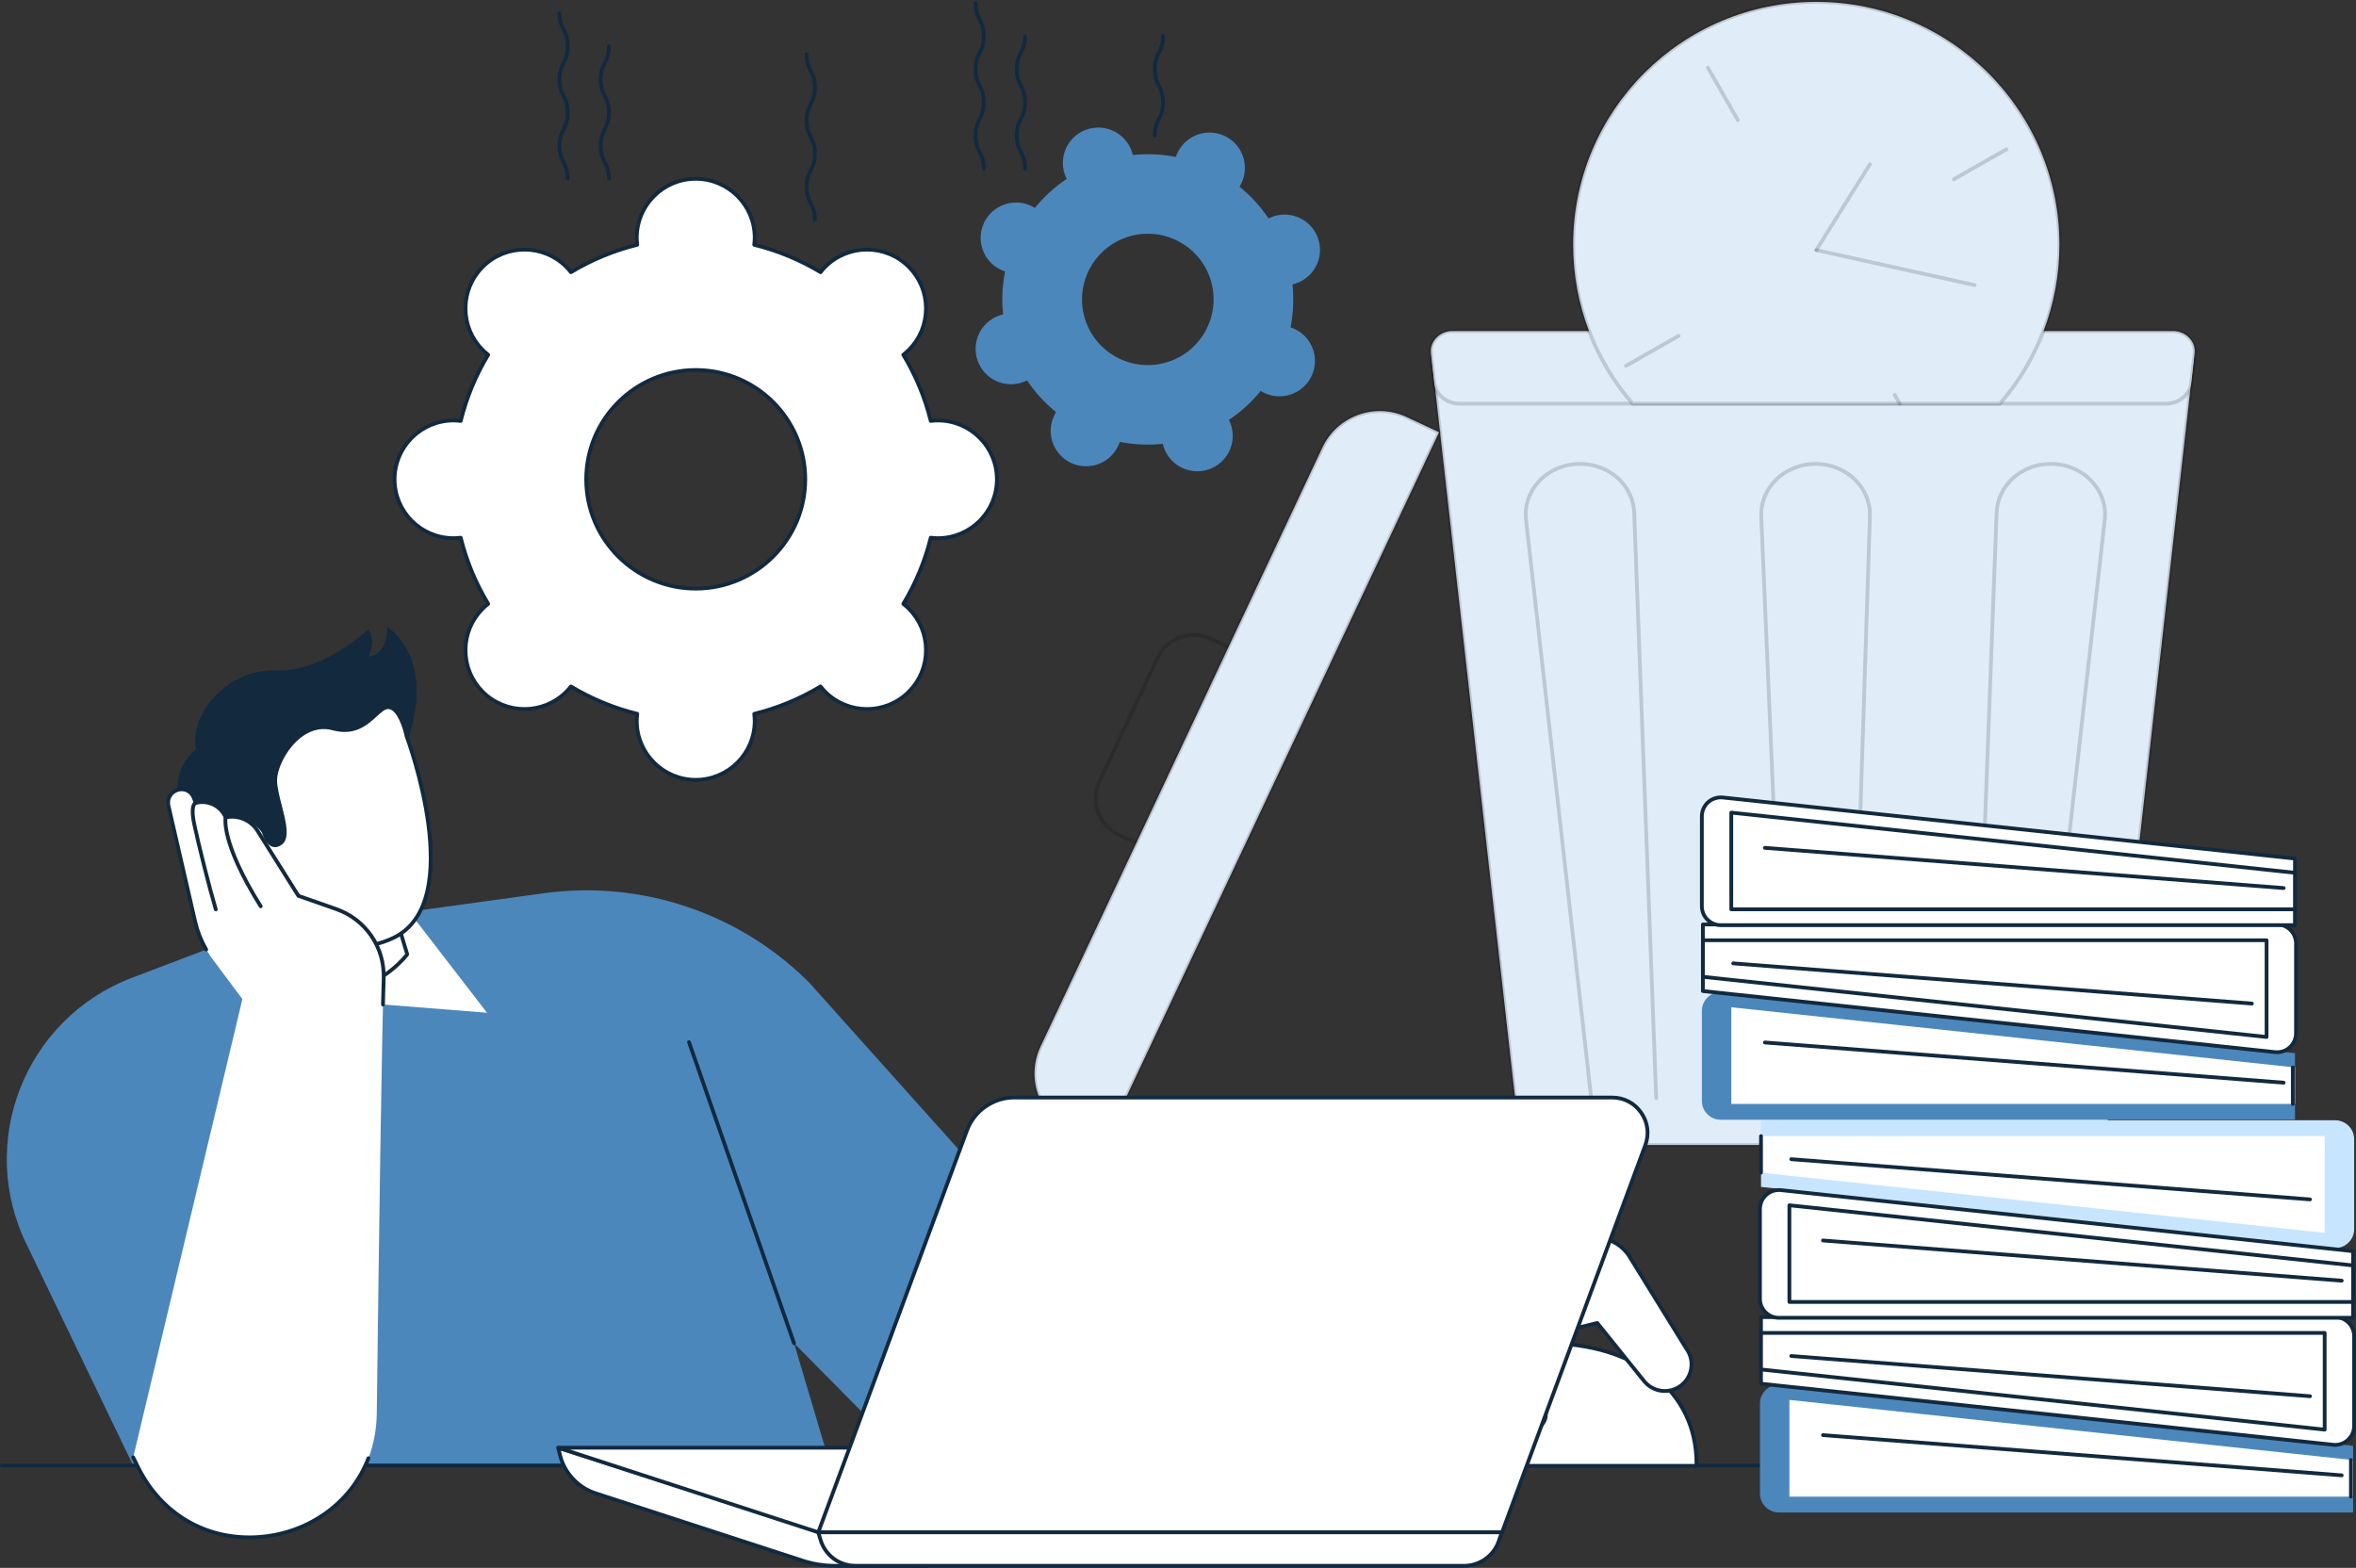 <svg width="299" height="199" viewBox="0 0 299 199" fill="none" xmlns="http://www.w3.org/2000/svg">
<rect x="0" y="0" width="299" height="199" fill="#333333" stroke="none"/>
<g clip-path="url(#clip0_10414_10277)">
<path d="M267.17 145.327H192.955L181.711 45.553H278.414L267.17 145.327Z" fill="#E0EDF9"/>
<path d="M267.167 145.566H192.952C192.83 145.566 192.728 145.475 192.713 145.354L181.47 45.579C181.463 45.511 181.484 45.444 181.53 45.393C181.576 45.342 181.64 45.313 181.709 45.313H278.412C278.48 45.313 278.544 45.343 278.59 45.393C278.636 45.444 278.658 45.511 278.65 45.579L267.407 145.354C267.393 145.475 267.29 145.566 267.168 145.566H267.167ZM193.165 145.088H266.953L278.143 45.792H181.976L193.165 145.088Z" fill="black" fill-opacity="0.16"/>
<path d="M201.941 139.624C201.82 139.624 201.717 139.534 201.704 139.412L193.431 65.995C193.227 64.185 193.802 62.42 195.05 61.025C196.409 59.508 198.401 58.638 200.515 58.638C204.371 58.638 207.499 61.461 207.634 65.063L210.426 139.376C210.431 139.508 210.328 139.619 210.195 139.624C210.069 139.629 209.952 139.526 209.947 139.394L207.155 65.081C207.03 61.736 204.112 59.115 200.515 59.115C198.536 59.115 196.674 59.927 195.407 61.342C194.25 62.634 193.717 64.267 193.906 65.941L202.179 139.358C202.194 139.489 202.099 139.608 201.968 139.622C201.959 139.622 201.949 139.623 201.94 139.623L201.941 139.624Z" fill="black" fill-opacity="0.16"/>
<path d="M234.928 139.624C234.928 139.624 234.922 139.624 234.92 139.624C234.788 139.62 234.684 139.51 234.688 139.377L237.072 65.498C237.123 63.893 236.517 62.353 235.361 61.163C234.1 59.862 232.296 59.116 230.414 59.116C228.532 59.116 226.707 59.871 225.443 61.188C224.288 62.392 223.689 63.945 223.757 65.56L226.921 139.376C226.927 139.508 226.824 139.62 226.693 139.625C226.56 139.631 226.449 139.528 226.443 139.397L223.279 65.581C223.204 63.834 223.85 62.158 225.098 60.857C226.451 59.447 228.388 58.639 230.414 58.639C232.44 58.639 234.354 59.438 235.705 60.831C236.951 62.116 237.607 63.779 237.551 65.514L235.167 139.394C235.163 139.523 235.057 139.625 234.929 139.625L234.928 139.624Z" fill="black" fill-opacity="0.16"/>
<path d="M258.844 139.624C258.835 139.624 258.825 139.624 258.817 139.623C258.685 139.608 258.591 139.49 258.605 139.359L266.879 65.942C267.067 64.268 266.534 62.635 265.378 61.343C264.111 59.927 262.249 59.116 260.271 59.116C256.672 59.116 253.755 61.737 253.63 65.082L250.839 139.395C250.834 139.526 250.725 139.627 250.59 139.625C250.458 139.62 250.355 139.509 250.36 139.377L253.151 65.064C253.286 61.461 256.413 58.639 260.271 58.639C262.386 58.639 264.377 59.509 265.735 61.026C266.984 62.421 267.559 64.186 267.356 65.996L259.082 139.413C259.068 139.535 258.965 139.625 258.845 139.625L258.844 139.624Z" fill="black" fill-opacity="0.16"/>
<path d="M278.104 48.538L278.519 44.854C278.69 43.337 277.414 42.016 275.778 42.016H184.342C182.706 42.016 181.43 43.337 181.601 44.854L182.016 48.538C182.189 50.073 183.577 51.238 185.233 51.238H274.889C276.544 51.238 277.932 50.072 278.105 48.538H278.104Z" fill="#E0EDF9"/>
<path d="M274.885 51.477H185.229C183.448 51.477 181.963 50.224 181.776 48.564L181.361 44.88C181.275 44.115 181.518 43.369 182.045 42.78C182.615 42.142 183.452 41.777 184.338 41.777H275.775C276.663 41.777 277.498 42.142 278.069 42.78C278.596 43.369 278.839 44.115 278.753 44.88L278.338 48.564C278.151 50.224 276.666 51.477 274.884 51.477H274.885ZM184.34 42.255C183.588 42.255 182.882 42.563 182.403 43.099C181.967 43.585 181.767 44.2 181.838 44.828L182.253 48.511C182.413 49.929 183.693 50.999 185.23 50.999H274.886C276.424 50.999 277.704 49.929 277.864 48.511L278.279 44.828C278.35 44.2 278.15 43.585 277.714 43.099C277.234 42.563 276.528 42.255 275.776 42.255H184.34Z" fill="black" fill-opacity="0.16"/>
<path d="M145.469 107.825C145.435 107.825 145.4 107.818 145.368 107.802L141.88 106.167C140.589 105.561 139.61 104.489 139.125 103.148C138.64 101.807 138.708 100.359 139.314 99.069L146.677 83.42C147.929 80.758 151.12 79.609 153.785 80.859L157.273 82.495C157.331 82.522 157.376 82.571 157.396 82.629C157.417 82.688 157.415 82.755 157.388 82.812L145.685 107.687C145.643 107.774 145.557 107.824 145.468 107.824L145.469 107.825ZM151.521 80.832C149.693 80.832 147.938 81.865 147.11 83.623L139.748 99.273C139.196 100.447 139.134 101.766 139.575 102.986C140.016 104.206 140.907 105.183 142.083 105.734L145.354 107.267L156.853 82.825L153.581 81.291C152.914 80.979 152.213 80.831 151.52 80.831L151.521 80.832Z" fill="black" fill-opacity="0.16"/>
<path d="M182.631 54.862L140.015 145.441L135.917 143.519C131.894 141.634 130.165 136.849 132.055 132.833L167.83 56.795C169.718 52.781 174.509 51.055 178.531 52.939L182.632 54.862H182.631Z" fill="#E0EDF9"/>
<path d="M140.015 145.68C139.981 145.68 139.946 145.672 139.913 145.657L135.815 143.736C133.812 142.796 132.295 141.134 131.543 139.056C130.792 136.978 130.896 134.732 131.837 132.732L167.611 56.694C169.553 52.566 174.497 50.785 178.631 52.724L182.732 54.647C182.79 54.674 182.834 54.723 182.855 54.782C182.877 54.841 182.874 54.907 182.846 54.964L140.23 145.543C140.19 145.63 140.103 145.68 140.014 145.68H140.015ZM175.123 52.417C172.189 52.417 169.374 54.075 168.046 56.897L132.272 132.934C131.385 134.819 131.286 136.935 131.994 138.893C132.702 140.852 134.131 142.418 136.019 143.302L139.9 145.122L182.313 54.976L178.429 53.156C177.359 52.654 176.233 52.417 175.123 52.417Z" fill="black" fill-opacity="0.16"/>
<path d="M253.811 51.238C258.514 45.831 261.361 38.77 261.361 31.047C261.361 14.032 247.547 0.239 230.505 0.239C213.463 0.239 199.648 14.032 199.648 31.047C199.648 38.771 202.495 45.831 207.199 51.238H253.811Z" fill="#E0EDF9"/>
<path d="M253.808 51.477H207.196C207.126 51.477 207.061 51.446 207.015 51.394C202.108 45.753 199.406 38.527 199.406 31.046C199.406 13.928 213.356 0 230.502 0C247.649 0 261.598 13.928 261.598 31.047C261.598 38.528 258.896 45.754 253.99 51.395C253.944 51.447 253.879 51.478 253.809 51.478L253.808 51.477ZM207.306 50.999H253.699C258.485 45.457 261.119 38.377 261.119 31.047C261.119 14.191 247.384 0.478 230.502 0.478C213.621 0.478 199.885 14.192 199.885 31.047C199.885 38.376 202.52 45.457 207.306 50.999Z" fill="black" fill-opacity="0.16"/>
<path d="M220.55 15.489C220.467 15.489 220.386 15.446 220.342 15.369L216.531 8.694C216.466 8.58 216.506 8.433 216.621 8.368C216.735 8.303 216.882 8.342 216.947 8.457L220.758 15.132C220.824 15.246 220.783 15.393 220.669 15.458C220.632 15.48 220.591 15.489 220.55 15.489Z" fill="black" fill-opacity="0.16"/>
<path d="M241.094 51.477C241.011 51.477 240.93 51.433 240.886 51.356L240.25 50.242C240.185 50.127 240.225 49.98 240.339 49.915C240.454 49.85 240.601 49.889 240.666 50.005L241.302 51.119C241.368 51.233 241.327 51.38 241.213 51.445C241.176 51.467 241.134 51.477 241.094 51.477Z" fill="black" fill-opacity="0.16"/>
<path d="M206.357 46.67C206.274 46.67 206.192 46.627 206.149 46.55C206.083 46.436 206.123 46.289 206.238 46.224L212.923 42.419C213.037 42.353 213.184 42.392 213.25 42.508C213.315 42.622 213.275 42.769 213.16 42.834L206.475 46.639C206.438 46.661 206.397 46.67 206.357 46.67Z" fill="black" fill-opacity="0.16"/>
<path d="M247.966 22.986C247.883 22.986 247.801 22.943 247.758 22.865C247.693 22.751 247.733 22.604 247.847 22.539L254.532 18.734C254.647 18.669 254.794 18.709 254.859 18.823C254.924 18.938 254.884 19.084 254.77 19.15L248.085 22.955C248.048 22.976 248.006 22.986 247.966 22.986Z" fill="black" fill-opacity="0.16"/>
<path d="M230.505 31.983C230.462 31.983 230.418 31.971 230.379 31.947C230.306 31.901 230.266 31.824 230.266 31.743C230.266 31.7 230.278 31.656 230.302 31.617L237.11 20.718C237.18 20.606 237.328 20.572 237.44 20.642C237.513 20.687 237.553 20.765 237.553 20.845C237.553 20.889 237.541 20.932 237.517 20.971L230.709 31.87C230.663 31.943 230.586 31.984 230.505 31.984V31.983Z" fill="black" fill-opacity="0.16"/>
<path d="M250.601 36.423C250.584 36.423 250.566 36.421 250.549 36.418L230.453 31.977C230.324 31.949 230.243 31.82 230.271 31.692C230.3 31.563 230.428 31.481 230.557 31.511L250.652 35.952C250.782 35.98 250.863 36.108 250.834 36.236C250.809 36.349 250.71 36.423 250.6 36.423H250.601Z" fill="black" fill-opacity="0.16"/>
<path d="M136.086 156.376L129.762 154.941L102.666 124.682C93.836 115.858 81.376 111.674 69 113.376L31.349 118.552L16.759 124.099C3.118 129.284 -3.055 145.096 3.472 158.131L16.909 186.024H105.385L100.772 170.478L110.772 180.597C115.655 185.539 121.27 186.595 129.762 185.865L136.578 185.773L136.086 156.375V156.376Z" fill="#4C87BC"/>
<path d="M262.395 186.244H0.24C0.107 186.244 0 186.138 0 186.005C0 185.873 0.107 185.766 0.24 185.766H262.395C262.527 185.766 262.635 185.873 262.635 186.005C262.635 186.138 262.527 186.244 262.395 186.244Z" fill="#12293E"/>
<path d="M51.688 115.42L61.806 128.539L44.359 127.157L51.688 115.42Z" fill="white"/>
<path d="M215.299 186.047C215.302 185.945 215.304 185.843 215.304 185.742C215.304 177.321 208.501 170.494 196.254 170.494C184.006 170.494 170.953 177.321 170.953 185.742C170.953 185.844 170.955 185.945 170.959 186.047H215.298H215.299Z" fill="white"/>
<path d="M215.295 186.286H170.956C170.826 186.286 170.721 186.184 170.716 186.054C170.713 185.951 170.711 185.846 170.711 185.742C170.711 181.69 173.615 177.789 178.888 174.754C183.855 171.895 190.184 170.256 196.25 170.256C207.789 170.256 215.54 176.479 215.54 185.743C215.54 185.848 215.537 185.951 215.535 186.055C215.53 186.185 215.425 186.287 215.295 186.287V186.286ZM171.19 185.807H215.061C215.061 185.786 215.061 185.764 215.061 185.742C215.061 176.765 207.501 170.733 196.25 170.733C190.264 170.733 184.022 172.349 179.127 175.167C174.008 178.113 171.189 181.869 171.189 185.741C171.189 185.763 171.189 185.785 171.189 185.806L171.19 185.807Z" fill="#12293E"/>
<path d="M136.597 185.979L170.953 176.676C170.953 176.676 191.207 182.231 193.128 181.997C195.633 181.692 197.007 179.882 195.633 178.271C194.258 176.661 185.935 172.03 185.935 172.03L202.704 167.916L208.651 175.29C209.694 176.584 211.526 176.928 212.971 176.101C214.72 175.098 215.208 172.799 214.016 171.175L206.644 159.247C205.842 158.155 204.664 157.399 203.336 157.125C197.594 155.936 147.614 154.129 129.762 154.943C125.996 164.813 136.599 185.98 136.599 185.98L136.597 185.979Z" fill="white"/>
<path d="M136.578 186.013C136.472 186.013 136.376 185.942 136.347 185.835C136.313 185.707 136.39 185.576 136.517 185.542L170.893 176.443C170.934 176.433 170.976 176.433 171.017 176.443C178.007 178.361 191.621 181.94 193.099 181.758C194.457 181.592 195.506 180.965 195.836 180.12C196.054 179.561 195.921 178.975 195.451 178.424C194.12 176.864 185.901 172.282 185.818 172.236C185.732 172.188 185.684 172.093 185.697 171.996C185.71 171.898 185.782 171.819 185.878 171.796L202.648 167.682C202.738 167.659 202.833 167.692 202.892 167.765L208.838 175.139C209.814 176.349 211.502 176.665 212.852 175.892C213.626 175.448 214.177 174.693 214.362 173.821C214.548 172.947 214.35 172.035 213.823 171.315L206.441 159.372C205.685 158.343 204.561 157.622 203.288 157.358C197.7 156.201 148.22 154.339 129.774 155.18C129.641 155.185 129.53 155.084 129.524 154.951C129.517 154.82 129.62 154.708 129.752 154.701C148.221 153.86 197.782 155.728 203.386 156.888C204.776 157.176 206.002 157.963 206.839 159.103L214.221 171.047C214.819 171.86 215.045 172.913 214.832 173.917C214.618 174.923 213.985 175.793 213.091 176.304C211.535 177.196 209.591 176.831 208.466 175.435L202.615 168.18L186.582 172.113C188.454 173.17 194.618 176.708 195.817 178.113C196.4 178.797 196.566 179.571 196.284 180.293C195.89 181.302 194.691 182.045 193.158 182.231C191.249 182.465 172.413 177.32 170.953 176.92L136.64 186.002C136.62 186.007 136.599 186.01 136.579 186.01L136.578 186.013Z" fill="#12293E"/>
<path d="M100.769 170.719C100.67 170.719 100.577 170.657 100.542 170.558L87.216 132.35C87.173 132.225 87.239 132.089 87.364 132.046C87.489 132.002 87.625 132.069 87.668 132.193L100.994 170.402C101.038 170.527 100.971 170.663 100.847 170.706C100.821 170.715 100.795 170.719 100.769 170.719Z" fill="#12293E"/>
<path d="M121.271 180.783C121.261 180.783 121.251 180.783 121.241 180.781C121.109 180.765 121.017 180.645 121.033 180.514C121.161 179.501 124.193 155.712 128.257 154.191C128.762 154.003 129.257 154.122 129.732 154.546C129.831 154.634 129.839 154.785 129.751 154.884C129.662 154.983 129.511 154.991 129.413 154.903C129.076 154.602 128.754 154.516 128.425 154.639C125.274 155.817 122.364 173.76 121.508 180.574C121.493 180.694 121.389 180.783 121.271 180.783Z" fill="#12293E"/>
<path d="M50.554 97.112C50.554 96.765 56.612 85.362 49.166 79.546C49.166 79.546 49.281 83.186 46.728 83.33C46.728 83.33 47.835 81.394 46.736 79.891C46.736 79.891 41.065 85.323 35.045 85.092C29.026 84.86 24.049 90.408 24.859 95.146C24.859 95.146 20.406 98.03 23.818 104.934C27.23 111.838 30.994 116.179 31.457 118.837C31.92 121.494 36.536 116.41 37.469 109.591C38.403 102.773 50.555 97.11 50.555 97.11L50.554 97.112Z" fill="#12293E"/>
<path d="M32.039 110.518L33.657 126.119C33.657 126.119 45.408 128.835 51.688 121.133L48.476 110.518H32.04H32.039Z" fill="white"/>
<path d="M38.411 126.807C35.641 126.807 33.648 126.364 33.6 126.352C33.501 126.329 33.427 126.245 33.416 126.143L31.798 110.542C31.791 110.474 31.813 110.407 31.859 110.357C31.905 110.307 31.969 110.278 32.036 110.278H48.473C48.578 110.278 48.672 110.346 48.702 110.447L51.913 121.063C51.936 121.139 51.92 121.222 51.87 121.282C48.134 125.864 42.447 126.804 38.411 126.804V126.807ZM33.875 125.92C35.314 126.205 45.692 127.967 51.419 121.08L48.295 110.757H32.302L33.875 125.92Z" fill="#12293E"/>
<path d="M51.593 93.414C51.593 93.414 59.579 114.562 49.857 119.07C40.134 123.577 33.649 112.136 33.649 112.136C33.649 112.136 33.012 113.225 31.163 113.35C27.748 113.581 25.873 106.137 29.468 104.382C32.072 103.11 33.477 105.607 33.477 105.607C33.477 105.607 34.152 108.092 35.618 107.013C37.084 105.934 35.001 101.621 34.923 99.154C34.846 96.689 38.01 91.295 42.254 92.451C46.499 93.607 47.81 89.601 49.353 89.754C50.897 89.909 51.592 93.414 51.592 93.414H51.593Z" fill="white"/>
<path d="M45.343 120.352C42.812 120.352 40.314 119.389 37.956 117.479C35.622 115.589 34.12 113.355 33.621 112.555C33.278 112.919 32.528 113.496 31.179 113.588C29.357 113.71 28.038 111.877 27.537 110.006C26.953 107.828 27.292 105.176 29.363 104.166C32.139 102.811 33.672 105.462 33.687 105.49C33.697 105.507 33.705 105.526 33.709 105.544C33.803 105.888 34.166 106.823 34.71 107.011C34.942 107.091 35.193 107.029 35.477 106.821C36.285 106.226 35.783 104.262 35.297 102.361C35.011 101.238 34.713 100.076 34.685 99.162C34.635 97.566 35.834 94.856 37.858 93.261C39.249 92.165 40.791 91.805 42.318 92.221C44.914 92.928 46.337 91.629 47.479 90.585C48.145 89.977 48.717 89.452 49.379 89.517C51.024 89.682 51.731 92.892 51.824 93.35C51.955 93.703 53.855 98.885 54.609 104.521C55.647 112.289 54.038 117.396 49.958 119.287C48.424 119.998 46.879 120.352 45.344 120.352H45.343ZM33.648 111.897H33.65C33.736 111.897 33.815 111.944 33.857 112.019C33.91 112.112 38.409 119.869 45.375 119.87C46.745 119.87 48.209 119.571 49.754 118.854C59.164 114.492 51.446 93.71 51.367 93.5C51.363 93.488 51.359 93.475 51.356 93.462C51.172 92.535 50.449 90.106 49.33 89.994C48.881 89.95 48.406 90.386 47.801 90.939C46.637 92.003 45.042 93.46 42.191 92.683C40.455 92.21 39.037 92.941 38.154 93.637C36.307 95.092 35.116 97.66 35.163 99.147C35.19 100.009 35.48 101.144 35.761 102.243C36.31 104.39 36.828 106.419 35.761 107.206C35.346 107.511 34.94 107.598 34.552 107.462C33.721 107.173 33.321 105.924 33.256 105.701C33.106 105.449 31.838 103.491 29.574 104.596C27.757 105.482 27.483 107.958 28 109.883C28.45 111.565 29.595 113.213 31.147 113.111C32.85 112.996 33.438 112.026 33.443 112.016C33.487 111.944 33.565 111.898 33.65 111.898L33.648 111.897Z" fill="#12293E"/>
<path d="M32.494 108.929C32.516 106.897 30.45 104.316 29.195 107.081L32.494 108.929Z" fill="white"/>
<path d="M32.491 109.168H32.489C32.357 109.167 32.251 109.059 32.252 108.927C32.265 107.718 31.471 106.307 30.678 106.132C30.087 106 29.661 106.628 29.411 107.178C29.357 107.298 29.215 107.352 29.094 107.298C28.973 107.244 28.92 107.102 28.974 106.982C29.59 105.625 30.372 105.575 30.781 105.665C31.897 105.912 32.745 107.623 32.731 108.931C32.73 109.063 32.623 109.168 32.491 109.168Z" fill="#12293E"/>
<path d="M17.522 186.21C24.951 201.247 47.609 196.117 47.817 179.351C48.12 154.942 48.455 131.484 48.695 124.18C48.825 120.243 46.378 116.677 42.654 115.377L37.877 113.707L32.678 105.442C31.824 104.084 30.208 103.406 28.639 103.749C28.041 102.37 26.568 101.585 25.088 101.858L24.834 101.904L24.578 101.232C24.27 100.422 23.38 99.995 22.553 100.258L22.515 100.27C21.672 100.539 21.181 101.4 21.378 102.253C22.119 105.46 23.851 112.985 24.77 116.983C25.164 118.699 25.912 120.314 26.967 121.725L30.763 126.808L16.906 184.965L17.522 186.21Z" fill="white"/>
<path d="M31.633 195.363C25.44 195.363 20.125 192.025 17.304 186.315L16.689 185.07C16.63 184.951 16.679 184.808 16.798 184.749C16.917 184.691 17.06 184.739 17.118 184.858L17.733 186.103C20.592 191.889 26.088 195.164 32.435 194.866C38.828 194.563 44.362 190.688 46.534 184.991C46.581 184.868 46.719 184.805 46.843 184.853C46.967 184.899 47.029 185.037 46.981 185.161C44.742 191.036 39.04 195.032 32.458 195.343C32.182 195.356 31.907 195.363 31.634 195.363H31.633Z" fill="#12293E"/>
<path d="M48.603 127.737C48.603 127.737 48.599 127.737 48.597 127.737C48.464 127.734 48.36 127.624 48.363 127.493C48.395 126.169 48.425 125.054 48.455 124.173C48.581 120.32 46.218 116.875 42.574 115.602L37.796 113.932C37.745 113.915 37.702 113.88 37.672 113.834L32.475 105.568C31.676 104.299 30.155 103.661 28.689 103.981C28.577 104.006 28.463 103.948 28.418 103.842C27.861 102.558 26.509 101.837 25.131 102.091L24.877 102.138C24.765 102.159 24.65 102.096 24.61 101.988L24.354 101.316C24.09 100.624 23.331 100.259 22.627 100.485L22.589 100.497C21.861 100.729 21.441 101.461 21.612 102.199C22.352 105.406 24.084 112.931 25.003 116.928C25.284 118.15 25.747 119.319 26.378 120.4C26.444 120.515 26.406 120.661 26.292 120.728C26.177 120.794 26.03 120.756 25.964 120.642C25.308 119.518 24.828 118.304 24.536 117.036C23.617 113.039 21.885 105.514 21.144 102.307C20.917 101.324 21.476 100.35 22.442 100.042L22.48 100.03C23.428 99.727 24.447 100.218 24.801 101.146L24.986 101.633L25.044 101.622C26.577 101.339 28.085 102.098 28.776 103.478C30.378 103.207 32.01 103.929 32.881 105.313L38.035 113.507L42.733 115.149C46.576 116.492 49.069 120.124 48.935 124.187C48.907 125.067 48.876 126.181 48.844 127.503C48.841 127.633 48.734 127.736 48.605 127.736L48.603 127.737Z" fill="#12293E"/>
<path d="M33.088 115.271C33.008 115.271 32.93 115.231 32.884 115.159C27.74 106.946 28.369 103.824 28.398 103.695C28.428 103.567 28.555 103.486 28.685 103.515C28.813 103.544 28.894 103.671 28.865 103.799C28.859 103.83 28.286 106.914 33.291 114.905C33.36 115.017 33.327 115.165 33.214 115.234C33.175 115.259 33.13 115.271 33.088 115.271Z" fill="#12293E"/>
<path d="M27.387 115.659C27.284 115.659 27.188 115.592 27.157 115.487C26.293 112.57 25.001 107.383 24.425 104.696C23.867 102.098 24.551 101.724 24.774 101.671C24.903 101.64 25.032 101.72 25.063 101.848C25.091 101.969 25.024 102.089 24.908 102.129C24.875 102.154 24.448 102.521 24.893 104.596C25.468 107.275 26.756 112.445 27.617 115.353C27.654 115.479 27.582 115.613 27.456 115.649C27.433 115.656 27.41 115.659 27.388 115.659H27.387Z" fill="#12293E"/>
<path d="M70.852 183.747L71.054 184.607C71.601 186.926 73.321 188.793 75.589 189.532L101.868 198.084C103.183 198.512 104.556 198.732 105.939 198.735L117.7 198.761L70.852 183.747Z" fill="white"/>
<path d="M117.697 199L105.937 198.974C104.526 198.971 103.132 198.748 101.791 198.312L75.512 189.759C73.18 189 71.38 187.046 70.818 184.661L70.616 183.801C70.596 183.717 70.623 183.629 70.686 183.57C70.75 183.512 70.839 183.492 70.922 183.518L117.77 198.532C117.882 198.568 117.952 198.681 117.933 198.798C117.915 198.914 117.815 199 117.697 199ZM71.179 184.103L71.284 184.552C71.808 186.776 73.486 188.597 75.66 189.306L101.939 197.858C103.232 198.279 104.577 198.493 105.937 198.497L116.156 198.519L71.178 184.104L71.179 184.103Z" fill="#12293E"/>
<path d="M116.822 183.747H70.852L103.853 194.486L123.191 194.53L116.822 183.747Z" fill="white"/>
<path d="M123.189 194.769L103.85 194.725C103.825 194.725 103.8 194.721 103.776 194.713L70.775 183.973C70.662 183.937 70.594 183.824 70.612 183.708C70.631 183.591 70.731 183.506 70.849 183.506H116.819C116.904 183.506 116.983 183.551 117.025 183.624L123.394 194.408C123.438 194.482 123.439 194.573 123.397 194.648C123.354 194.722 123.275 194.769 123.189 194.769ZM103.888 194.248L122.769 194.29L116.683 183.986H72.356L103.888 194.248Z" fill="#12293E"/>
<path d="M190.629 194.486H103.852L122.724 143.467C123.65 140.963 126.041 139.3 128.715 139.3H204.596C207.723 139.3 209.893 142.41 208.809 145.339L190.628 194.486H190.629Z" fill="white"/>
<path d="M190.626 194.725H103.849C103.77 194.725 103.697 194.687 103.652 194.623C103.608 194.559 103.597 194.477 103.624 194.403L122.497 143.384C123.454 140.799 125.952 139.061 128.713 139.061H204.594C206.164 139.061 207.578 139.798 208.476 141.084C209.373 142.37 209.576 143.951 209.032 145.421L190.851 194.569C190.817 194.662 190.727 194.725 190.627 194.725H190.626ZM104.193 194.247H190.459L208.583 145.255C209.072 143.934 208.89 142.513 208.083 141.357C207.277 140.202 206.005 139.539 204.594 139.539H128.713C126.151 139.539 123.834 141.151 122.947 143.55L104.193 194.247Z" fill="#12293E"/>
<path d="M103.852 194.486H190.601L190.2 195.632C189.55 197.49 187.794 198.734 185.824 198.734H108.578C106.531 198.734 104.725 197.392 104.137 195.433L103.853 194.486H103.852Z" fill="white"/>
<path d="M185.819 198.972H108.574C106.403 198.972 104.527 197.578 103.904 195.502L103.619 194.555C103.598 194.482 103.612 194.403 103.656 194.344C103.701 194.283 103.773 194.247 103.848 194.247H190.597C190.675 194.247 190.748 194.285 190.792 194.348C190.837 194.411 190.849 194.493 190.823 194.565L190.422 195.712C189.739 197.662 187.89 198.973 185.819 198.973V198.972ZM104.171 194.725L104.362 195.365C104.924 197.236 106.617 198.494 108.574 198.494H185.819C187.686 198.494 189.353 197.312 189.97 195.554L190.26 194.726H104.171V194.725Z" fill="#12293E"/>
<path d="M50.078 60.835C50.078 64.961 53.429 68.305 57.563 68.305C57.871 68.305 58.173 68.281 58.471 68.245C59.216 71.243 60.401 74.068 61.957 76.645C61.721 76.83 61.49 77.026 61.272 77.243C58.349 80.161 58.349 84.89 61.272 87.808C64.196 90.725 68.934 90.725 71.858 87.808C72.076 87.59 72.272 87.361 72.457 87.125C75.039 88.678 77.869 89.86 80.874 90.604C80.838 90.902 80.814 91.203 80.814 91.511C80.814 95.636 84.165 98.98 88.298 98.98C92.432 98.98 95.783 95.636 95.783 91.511C95.783 91.203 95.759 90.902 95.723 90.604C98.728 89.86 101.558 88.678 104.14 87.125C104.325 87.361 104.522 87.591 104.74 87.808C107.663 90.725 112.402 90.725 115.325 87.808C118.249 84.89 118.249 80.161 115.325 77.243C115.108 77.026 114.877 76.83 114.64 76.645C116.197 74.068 117.382 71.243 118.127 68.245C118.425 68.281 118.727 68.306 119.035 68.306C123.168 68.306 126.52 64.962 126.52 60.836C126.52 56.711 123.168 53.367 119.035 53.367C118.727 53.367 118.425 53.391 118.127 53.427C117.382 50.428 116.197 47.603 114.64 45.026C114.877 44.841 115.108 44.646 115.325 44.428C118.249 41.511 118.249 36.781 115.325 33.864C112.402 30.946 107.663 30.946 104.74 33.864C104.522 34.081 104.326 34.311 104.14 34.547C101.558 32.994 98.728 31.812 95.723 31.068C95.759 30.77 95.783 30.469 95.783 30.161C95.783 26.035 92.432 22.691 88.298 22.691C84.165 22.691 80.814 26.035 80.814 30.161C80.814 30.469 80.838 30.77 80.874 31.068C77.869 31.812 75.039 32.994 72.457 34.547C72.272 34.311 72.076 34.08 71.858 33.864C68.934 30.946 64.196 30.946 61.272 33.864C58.349 36.781 58.349 41.511 61.272 44.428C61.49 44.646 61.721 44.841 61.957 45.026C60.401 47.603 59.216 50.428 58.471 53.427C58.173 53.391 57.871 53.367 57.563 53.367C53.429 53.367 50.078 56.711 50.078 60.836V60.835ZM74.399 60.835C74.399 53.174 80.622 46.963 88.298 46.963C95.975 46.963 102.198 53.173 102.198 60.835C102.198 68.497 95.975 74.708 88.298 74.708C80.622 74.708 74.399 68.497 74.399 60.835Z" fill="white"/>
<path d="M88.296 99.218C84.037 99.218 80.572 95.76 80.572 91.51C80.572 91.283 80.585 91.044 80.611 90.784C77.759 90.058 75.037 88.932 72.511 87.436C72.345 87.638 72.184 87.817 72.024 87.977C69.013 90.982 64.111 90.982 61.1 87.977C59.64 86.52 58.838 84.585 58.838 82.525C58.838 80.466 59.642 78.53 61.1 77.074C61.26 76.914 61.439 76.754 61.641 76.589C60.142 74.068 59.014 71.351 58.287 68.506C58.026 68.532 57.787 68.545 57.56 68.545C53.3 68.545 49.836 65.087 49.836 60.836C49.836 56.586 53.3 53.127 57.56 53.127C57.786 53.127 58.025 53.141 58.287 53.167C59.014 50.322 60.142 47.605 61.641 45.084C61.438 44.917 61.26 44.758 61.1 44.599C59.64 43.143 58.838 41.207 58.838 39.148C58.838 37.088 59.642 35.152 61.1 33.696C64.111 30.691 69.013 30.691 72.024 33.696C72.184 33.856 72.344 34.034 72.511 34.237C75.037 32.74 77.759 31.615 80.611 30.889C80.585 30.629 80.572 30.389 80.572 30.163C80.572 25.912 84.036 22.454 88.296 22.454C92.555 22.454 96.02 25.912 96.02 30.163C96.02 30.389 96.007 30.629 95.981 30.889C98.831 31.615 101.554 32.74 104.081 34.237C104.246 34.034 104.407 33.856 104.568 33.696C107.579 30.691 112.48 30.691 115.492 33.696C116.951 35.152 117.754 37.088 117.754 39.148C117.754 41.207 116.95 43.143 115.492 44.599C115.331 44.759 115.153 44.919 114.95 45.084C116.45 47.605 117.577 50.322 118.305 53.167C118.566 53.141 118.806 53.127 119.031 53.127C123.291 53.127 126.756 56.586 126.756 60.836C126.756 65.087 123.291 68.545 119.031 68.545C118.806 68.545 118.566 68.532 118.305 68.506C117.577 71.352 116.449 74.069 114.95 76.589C115.153 76.754 115.331 76.914 115.492 77.074C116.951 78.53 117.754 80.466 117.754 82.525C117.754 84.585 116.95 86.52 115.492 87.977C112.479 90.982 107.579 90.982 104.568 87.977C104.407 87.817 104.247 87.638 104.081 87.436C101.555 88.932 98.832 90.058 95.981 90.784C96.007 91.044 96.02 91.283 96.02 91.51C96.02 95.76 92.555 99.218 88.296 99.218ZM72.455 86.885C72.498 86.885 72.54 86.895 72.578 86.919C75.174 88.48 77.983 89.641 80.929 90.371C81.046 90.4 81.124 90.512 81.11 90.632C81.07 90.956 81.051 91.243 81.051 91.51C81.051 95.497 84.301 98.74 88.296 98.74C92.291 98.74 95.541 95.496 95.541 91.51C95.541 91.243 95.521 90.956 95.482 90.632C95.468 90.512 95.545 90.4 95.663 90.371C98.609 89.641 101.419 88.48 104.013 86.919C104.117 86.856 104.251 86.882 104.325 86.977C104.526 87.234 104.717 87.45 104.905 87.638C107.73 90.458 112.327 90.458 115.152 87.638C116.52 86.272 117.275 84.456 117.275 82.525C117.275 80.594 116.521 78.778 115.152 77.412C114.963 77.224 114.747 77.035 114.489 76.834C114.393 76.758 114.369 76.625 114.431 76.522C115.995 73.932 117.159 71.128 117.89 68.187C117.919 68.07 118.035 67.993 118.151 68.008C118.482 68.048 118.761 68.067 119.03 68.067C123.025 68.067 126.275 64.823 126.275 60.836C126.275 56.85 123.025 53.606 119.03 53.606C118.761 53.606 118.481 53.624 118.151 53.665C118.033 53.68 117.919 53.603 117.89 53.485C117.159 50.545 115.995 47.742 114.431 45.151C114.369 45.048 114.393 44.914 114.489 44.839C114.747 44.637 114.963 44.448 115.152 44.261C116.52 42.895 117.275 41.079 117.275 39.148C117.275 37.216 116.521 35.4 115.152 34.034C112.327 31.215 107.73 31.216 104.905 34.034C104.717 34.222 104.526 34.439 104.325 34.697C104.251 34.791 104.117 34.816 104.013 34.754C101.418 33.193 98.609 32.031 95.663 31.303C95.545 31.273 95.468 31.161 95.482 31.042C95.521 30.718 95.541 30.431 95.541 30.164C95.541 26.177 92.291 22.934 88.296 22.934C84.301 22.934 81.051 26.178 81.051 30.164C81.051 30.431 81.07 30.718 81.11 31.042C81.124 31.161 81.046 31.273 80.929 31.303C77.983 32.032 75.173 33.194 72.578 34.754C72.475 34.817 72.341 34.792 72.267 34.697C72.065 34.44 71.875 34.224 71.686 34.034C68.862 31.216 64.265 31.215 61.44 34.034C60.072 35.4 59.318 37.216 59.318 39.148C59.318 41.079 60.072 42.895 61.44 44.261C61.63 44.451 61.84 44.635 62.103 44.839C62.199 44.913 62.223 45.047 62.161 45.151C60.597 47.742 59.432 50.546 58.702 53.485C58.672 53.603 58.56 53.68 58.44 53.665C58.109 53.624 57.83 53.606 57.561 53.606C53.566 53.606 50.316 56.85 50.316 60.836C50.316 64.823 53.566 68.067 57.561 68.067C57.828 68.067 58.116 68.047 58.44 68.008C58.563 67.993 58.672 68.071 58.702 68.187C59.432 71.128 60.597 73.932 62.161 76.522C62.223 76.625 62.199 76.758 62.103 76.834C61.845 77.036 61.628 77.225 61.44 77.413C60.072 78.779 59.318 80.595 59.318 82.526C59.318 84.457 60.072 86.273 61.44 87.639C64.265 90.459 68.861 90.458 71.686 87.639C71.875 87.451 72.065 87.235 72.267 86.977C72.314 86.917 72.384 86.886 72.455 86.886V86.885ZM88.296 74.947C80.5 74.947 74.156 68.617 74.156 60.835C74.156 53.054 80.5 46.724 88.296 46.724C96.092 46.724 102.435 53.054 102.435 60.835C102.435 68.617 96.092 74.947 88.296 74.947ZM88.296 47.202C80.763 47.202 74.636 53.318 74.636 60.835C74.636 68.353 80.763 74.468 88.296 74.468C95.828 74.468 101.957 68.353 101.957 60.835C101.957 53.318 95.829 47.202 88.296 47.202Z" fill="#12293E"/>
<path d="M124.082 45.808C124.927 48.138 127.505 49.342 129.839 48.498C130.014 48.435 130.179 48.36 130.34 48.279C131.376 49.819 132.623 51.173 134.03 52.311C133.935 52.463 133.844 52.621 133.766 52.788C132.713 55.033 133.682 57.705 135.93 58.755C138.178 59.805 140.855 58.838 141.908 56.593C141.987 56.426 142.051 56.256 142.106 56.084C143.883 56.434 145.724 56.524 147.573 56.33C147.613 56.505 147.661 56.68 147.724 56.854C148.569 59.184 151.147 60.388 153.481 59.544C155.817 58.701 157.023 56.127 156.178 53.797C156.115 53.623 156.04 53.458 155.958 53.298C157.503 52.264 158.86 51.019 159.999 49.614C160.151 49.71 160.31 49.799 160.477 49.877C162.725 50.928 165.402 49.96 166.455 47.715C167.509 45.471 166.539 42.799 164.291 41.749C164.124 41.67 163.954 41.607 163.782 41.551C164.132 39.777 164.223 37.94 164.03 36.094C164.205 36.054 164.381 36.006 164.555 35.943C166.89 35.099 168.097 32.525 167.252 30.196C166.406 27.865 163.828 26.662 161.494 27.505C161.32 27.569 161.154 27.643 160.993 27.725C159.958 26.184 158.71 24.83 157.303 23.693C157.399 23.541 157.49 23.383 157.568 23.215C158.621 20.971 157.652 18.299 155.404 17.249C153.155 16.198 150.479 17.166 149.426 19.411C149.347 19.578 149.283 19.748 149.227 19.919C147.451 19.569 145.61 19.48 143.761 19.674C143.721 19.499 143.673 19.324 143.61 19.15C142.764 16.819 140.186 15.616 137.852 16.459C135.517 17.303 134.31 19.877 135.156 22.206C135.219 22.38 135.294 22.546 135.376 22.706C133.831 23.74 132.474 24.985 131.335 26.39C131.182 26.294 131.023 26.205 130.857 26.127C128.608 25.076 125.932 26.044 124.878 28.288C123.825 30.533 124.795 33.205 127.043 34.255C127.21 34.333 127.38 34.397 127.552 34.453C127.202 36.227 127.111 38.063 127.304 39.91C127.129 39.95 126.953 39.998 126.779 40.061C124.444 40.905 123.237 43.479 124.082 45.808ZM137.819 40.841C136.249 36.514 138.492 31.735 142.827 30.166C147.163 28.598 151.95 30.835 153.52 35.163C155.089 39.49 152.847 44.269 148.511 45.837C144.175 47.405 139.388 45.169 137.819 40.841Z" fill="#4C87BC"/>
<path d="M72.051 22.931C71.918 22.931 71.811 22.824 71.811 22.691C71.811 21.696 71.569 21.21 71.314 20.696C71.044 20.154 70.766 19.594 70.766 18.487C70.766 17.38 71.044 16.82 71.314 16.279C71.569 15.764 71.811 15.278 71.811 14.283C71.811 13.288 71.569 12.802 71.314 12.288C71.044 11.746 70.766 11.186 70.766 10.079C70.766 8.972 71.044 8.412 71.314 7.871C71.569 7.356 71.811 6.87 71.811 5.875C71.811 4.88 71.569 4.395 71.314 3.881C71.044 3.34 70.766 2.781 70.766 1.674C70.766 1.542 70.872 1.434 71.005 1.434C71.138 1.434 71.245 1.541 71.245 1.674C71.245 2.667 71.487 3.154 71.743 3.668C72.012 4.209 72.29 4.768 72.29 5.875C72.29 6.982 72.012 7.542 71.743 8.084C71.487 8.598 71.245 9.084 71.245 10.079C71.245 11.074 71.487 11.56 71.743 12.075C72.012 12.616 72.29 13.176 72.29 14.282C72.29 15.388 72.012 15.949 71.743 16.491C71.487 17.005 71.245 17.491 71.245 18.486C71.245 19.481 71.487 19.967 71.743 20.482C72.012 21.023 72.29 21.583 72.29 22.69C72.29 22.822 72.184 22.93 72.051 22.93V22.931Z" fill="#12293E"/>
<path d="M77.277 22.931C77.144 22.931 77.038 22.824 77.038 22.691C77.038 21.696 76.796 21.21 76.54 20.696C76.271 20.154 75.992 19.594 75.992 18.487C75.992 17.38 76.271 16.82 76.54 16.279C76.796 15.764 77.038 15.278 77.038 14.283C77.038 13.288 76.796 12.802 76.54 12.288C76.271 11.746 75.992 11.186 75.992 10.079C75.992 8.972 76.271 8.412 76.54 7.871C76.796 7.356 77.038 6.87 77.038 5.875C77.038 5.744 77.144 5.636 77.277 5.636C77.41 5.636 77.517 5.743 77.517 5.875C77.517 6.982 77.238 7.542 76.969 8.084C76.713 8.598 76.471 9.084 76.471 10.079C76.471 11.074 76.713 11.56 76.969 12.075C77.238 12.616 77.517 13.176 77.517 14.282C77.517 15.388 77.238 15.949 76.969 16.491C76.713 17.005 76.471 17.491 76.471 18.486C76.471 19.481 76.713 19.967 76.969 20.482C77.238 21.023 77.517 21.583 77.517 22.69C77.517 22.822 77.41 22.93 77.277 22.93V22.931Z" fill="#12293E"/>
<path d="M103.418 28.151C103.285 28.151 103.178 28.045 103.178 27.912C103.178 26.917 102.937 26.431 102.681 25.917C102.412 25.375 102.133 24.815 102.133 23.708C102.133 22.601 102.412 22.041 102.681 21.5C102.937 20.985 103.178 20.499 103.178 19.504C103.178 18.509 102.937 18.023 102.681 17.509C102.412 16.967 102.133 16.407 102.133 15.3C102.133 14.193 102.412 13.633 102.681 13.093C102.937 12.578 103.178 12.092 103.178 11.097C103.178 10.102 102.937 9.617 102.681 9.103C102.412 8.561 102.133 8.002 102.133 6.895C102.133 6.764 102.24 6.656 102.372 6.656C102.505 6.656 102.612 6.763 102.612 6.895C102.612 7.889 102.854 8.375 103.11 8.89C103.379 9.431 103.658 9.99 103.658 11.097C103.658 12.204 103.379 12.764 103.11 13.305C102.854 13.819 102.612 14.305 102.612 15.3C102.612 16.295 102.854 16.781 103.11 17.296C103.379 17.837 103.658 18.397 103.658 19.504C103.658 20.611 103.379 21.171 103.11 21.713C102.854 22.227 102.612 22.713 102.612 23.708C102.612 24.703 102.854 25.189 103.11 25.704C103.379 26.245 103.658 26.805 103.658 27.912C103.658 28.044 103.551 28.151 103.418 28.151Z" fill="#12293E"/>
<path d="M124.855 21.632C124.723 21.632 124.616 21.526 124.616 21.393C124.616 20.398 124.374 19.912 124.118 19.398C123.849 18.856 123.57 18.296 123.57 17.189C123.57 16.082 123.849 15.522 124.118 14.98C124.374 14.466 124.616 13.98 124.616 12.985C124.616 11.99 124.374 11.504 124.118 10.989C123.849 10.448 123.57 9.888 123.57 8.781C123.57 7.674 123.849 7.114 124.118 6.573C124.374 6.059 124.616 5.573 124.616 4.578C124.616 3.583 124.374 3.098 124.118 2.584C123.849 2.042 123.57 1.483 123.57 0.376C123.57 0.245 123.677 0.137 123.81 0.137C123.943 0.137 124.05 0.244 124.05 0.376C124.05 1.37 124.291 1.856 124.547 2.371C124.816 2.912 125.095 3.471 125.095 4.578C125.095 5.685 124.816 6.245 124.547 6.786C124.291 7.3 124.05 7.786 124.05 8.781C124.05 9.776 124.291 10.262 124.547 10.776C124.816 11.318 125.095 11.878 125.095 12.985C125.095 14.092 124.816 14.652 124.547 15.194C124.291 15.708 124.05 16.194 124.05 17.189C124.05 18.184 124.291 18.67 124.547 19.184C124.816 19.726 125.095 20.286 125.095 21.393C125.095 21.525 124.988 21.632 124.855 21.632Z" fill="#12293E"/>
<path d="M130.082 21.632C129.949 21.632 129.842 21.526 129.842 21.393C129.842 20.398 129.601 19.912 129.345 19.398C129.076 18.856 128.797 18.296 128.797 17.189C128.797 16.082 129.076 15.522 129.345 14.98C129.601 14.466 129.842 13.98 129.842 12.985C129.842 11.99 129.601 11.504 129.345 10.989C129.076 10.448 128.797 9.888 128.797 8.781C128.797 7.674 129.076 7.114 129.345 6.573C129.601 6.059 129.842 5.573 129.842 4.578C129.842 4.446 129.949 4.339 130.082 4.339C130.215 4.339 130.322 4.445 130.322 4.578C130.322 5.685 130.043 6.245 129.774 6.785C129.518 7.3 129.276 7.786 129.276 8.781C129.276 9.776 129.518 10.262 129.774 10.776C130.043 11.318 130.322 11.878 130.322 12.985C130.322 14.092 130.043 14.652 129.774 15.194C129.518 15.708 129.276 16.194 129.276 17.189C129.276 18.184 129.518 18.67 129.774 19.184C130.043 19.726 130.322 20.286 130.322 21.393C130.322 21.524 130.215 21.632 130.082 21.632Z" fill="#12293E"/>
<path d="M146.552 17.428C146.419 17.428 146.312 17.322 146.312 17.189C146.312 16.082 146.591 15.522 146.86 14.98C147.116 14.466 147.358 13.98 147.358 12.985C147.358 11.99 147.116 11.504 146.86 10.989C146.591 10.448 146.312 9.888 146.312 8.781C146.312 7.674 146.591 7.114 146.86 6.573C147.116 6.059 147.358 5.573 147.358 4.578C147.358 4.446 147.465 4.339 147.598 4.339C147.731 4.339 147.837 4.445 147.837 4.578C147.837 5.685 147.558 6.245 147.289 6.785C147.034 7.3 146.792 7.786 146.792 8.781C146.792 9.776 147.034 10.262 147.289 10.776C147.558 11.318 147.837 11.878 147.837 12.985C147.837 14.092 147.558 14.652 147.289 15.194C147.034 15.708 146.792 16.194 146.792 17.189C146.792 17.32 146.685 17.428 146.552 17.428Z" fill="#12293E"/>
<path d="M298.632 191.963H225.763C224.435 191.963 223.359 190.889 223.359 189.564V178.144C223.359 176.718 224.599 175.607 226.019 175.758L298.632 183.508V191.963Z" fill="#4C87BC"/>
<path d="M227.094 177.68V189.955H298.629V185.315L227.094 177.68Z" fill="white"/>
<path d="M298.357 190.193C298.224 190.193 298.117 190.086 298.117 189.954V185.315C298.117 185.183 298.224 185.075 298.357 185.075C298.49 185.075 298.596 185.182 298.596 185.315V189.954C298.596 190.085 298.49 190.193 298.357 190.193Z" fill="#12293E"/>
<path d="M297.188 187.491C297.181 187.491 297.176 187.491 297.169 187.491L231.338 182.387C231.206 182.377 231.107 182.262 231.118 182.131C231.128 181.999 231.239 181.9 231.375 181.911L297.206 187.014C297.338 187.024 297.437 187.139 297.426 187.271C297.416 187.396 297.312 187.492 297.188 187.492V187.491Z" fill="#12293E"/>
<path d="M223.492 167.169H296.361C297.689 167.169 298.765 168.243 298.765 169.568V180.988C298.765 182.413 297.526 183.525 296.105 183.374L223.492 175.623V167.169Z" fill="white"/>
<path d="M296.356 183.626C296.264 183.626 296.17 183.62 296.077 183.611L223.463 175.861C223.341 175.847 223.25 175.745 223.25 175.622V167.168C223.25 167.036 223.357 166.928 223.49 166.928H296.359C297.817 166.928 299.002 168.111 299.002 169.566V180.987C299.002 181.734 298.683 182.449 298.126 182.948C297.639 183.386 297.007 183.625 296.358 183.625L296.356 183.626ZM223.728 175.409L296.127 183.137C296.737 183.202 297.349 183.004 297.805 182.595C298.26 182.186 298.522 181.601 298.522 180.989V169.569C298.522 168.378 297.55 167.409 296.356 167.409H223.727V175.41L223.728 175.409Z" fill="#12293E"/>
<path d="M295.028 181.451V169.177H223.492V173.816L295.028 181.451Z" fill="white"/>
<path d="M295.024 181.69C295.016 181.69 295.008 181.69 294.999 181.689L223.463 174.054C223.341 174.041 223.25 173.939 223.25 173.816V169.177C223.25 169.046 223.357 168.938 223.49 168.938H295.026C295.158 168.938 295.265 169.045 295.265 169.177V181.451C295.265 181.518 295.237 181.584 295.186 181.629C295.141 181.67 295.084 181.69 295.026 181.69H295.024ZM223.728 173.602L294.785 181.186V169.416H223.728V173.602Z" fill="#12293E"/>
<path d="M293.164 177.449C293.158 177.449 293.152 177.449 293.146 177.449L227.315 172.346C227.183 172.336 227.084 172.221 227.095 172.089C227.104 171.958 227.214 171.859 227.352 171.87L293.183 176.973C293.314 176.983 293.414 177.098 293.403 177.23C293.393 177.355 293.288 177.45 293.164 177.45V177.449Z" fill="#12293E"/>
<path d="M223.492 142.19H296.361C297.689 142.19 298.765 143.265 298.765 144.589V156.009C298.765 157.435 297.526 158.546 296.105 158.395L223.492 150.645V142.19Z" fill="#C8E5FF"/>
<path d="M295.028 156.473V144.199H223.492V148.838L295.028 156.473Z" fill="white"/>
<path d="M223.49 149.077C223.357 149.077 223.25 148.97 223.25 148.838V144.199C223.25 144.067 223.357 143.96 223.49 143.96C223.622 143.96 223.729 144.066 223.729 144.199V148.838C223.729 148.969 223.622 149.077 223.49 149.077Z" fill="#12293E"/>
<path d="M293.164 152.47C293.158 152.47 293.152 152.47 293.146 152.47L227.315 147.367C227.183 147.357 227.084 147.241 227.095 147.11C227.104 146.978 227.214 146.879 227.352 146.89L293.183 151.994C293.314 152.003 293.414 152.119 293.403 152.25C293.393 152.375 293.288 152.471 293.164 152.471V152.47Z" fill="#12293E"/>
<path d="M298.632 167.259H225.763C224.435 167.259 223.359 166.185 223.359 164.86V153.44C223.359 152.014 224.599 150.903 226.019 151.054L298.632 158.804V167.259Z" fill="white"/>
<path d="M298.63 167.498H225.761C224.303 167.498 223.117 166.315 223.117 164.86V153.44C223.117 152.693 223.436 151.977 223.993 151.478C224.549 150.978 225.295 150.737 226.042 150.817L298.655 158.567C298.777 158.58 298.868 158.682 298.868 158.805V167.26C298.868 167.392 298.761 167.499 298.629 167.499L298.63 167.498ZM225.762 151.28C225.23 151.28 224.713 151.476 224.313 151.834C223.858 152.243 223.596 152.828 223.596 153.44V164.86C223.596 166.051 224.568 167.02 225.761 167.02H298.39V159.018L225.99 151.291C225.914 151.282 225.837 151.279 225.761 151.279L225.762 151.28Z" fill="#12293E"/>
<path d="M227.094 152.977V165.251H298.629V160.611L227.094 152.977Z" fill="white"/>
<path d="M298.627 165.49H227.091C226.958 165.49 226.852 165.383 226.852 165.25V152.977C226.852 152.909 226.88 152.844 226.931 152.798C226.981 152.753 227.049 152.731 227.116 152.738L298.652 160.373C298.774 160.386 298.866 160.489 298.866 160.611V165.25C298.866 165.382 298.759 165.49 298.626 165.49H298.627ZM227.332 165.012H298.389V160.827L227.332 153.243V165.012Z" fill="#12293E"/>
<path d="M297.188 162.787C297.181 162.787 297.176 162.787 297.169 162.787L231.338 157.684C231.206 157.674 231.107 157.559 231.118 157.427C231.128 157.296 231.245 157.197 231.375 157.208L297.206 162.311C297.338 162.321 297.437 162.436 297.426 162.568C297.416 162.693 297.312 162.789 297.188 162.789V162.787Z" fill="#12293E"/>
<path d="M291.257 142.127H218.388C217.06 142.127 215.984 141.053 215.984 139.728V128.308C215.984 126.883 217.224 125.771 218.644 125.922L291.257 133.672V142.127Z" fill="#4C87BC"/>
<path d="M219.719 127.845V140.119H291.254V135.48L219.719 127.845Z" fill="white"/>
<path d="M290.982 140.358C290.849 140.358 290.742 140.251 290.742 140.119V135.48C290.742 135.348 290.849 135.241 290.982 135.241C291.115 135.241 291.221 135.347 291.221 135.48V140.119C291.221 140.25 291.115 140.358 290.982 140.358Z" fill="#12293E"/>
<path d="M289.813 137.656C289.806 137.656 289.801 137.656 289.794 137.656L223.963 132.552C223.831 132.543 223.732 132.427 223.743 132.296C223.753 132.164 223.863 132.065 224 132.076L289.831 137.179C289.963 137.189 290.062 137.305 290.051 137.436C290.041 137.561 289.937 137.657 289.813 137.657V137.656Z" fill="#12293E"/>
<path d="M216.117 117.334H288.986C290.314 117.334 291.39 118.408 291.39 119.733V131.153C291.39 132.579 290.151 133.69 288.73 133.539L216.117 125.789V117.334Z" fill="white"/>
<path d="M288.981 133.791C288.889 133.791 288.795 133.786 288.702 133.776L216.088 126.026C215.966 126.013 215.875 125.91 215.875 125.788V117.333C215.875 117.201 215.982 117.094 216.115 117.094H288.984C290.442 117.094 291.627 118.277 291.627 119.732V131.152C291.627 131.899 291.308 132.614 290.751 133.114C290.264 133.551 289.632 133.79 288.983 133.79L288.981 133.791ZM216.353 125.573L288.753 133.301C289.363 133.366 289.974 133.168 290.43 132.759C290.885 132.35 291.147 131.765 291.147 131.153V119.733C291.147 118.542 290.175 117.573 288.983 117.573H216.353V125.574V125.573Z" fill="#12293E"/>
<path d="M287.652 131.616V119.342H216.117V123.981L287.652 131.616Z" fill="white"/>
<path d="M287.649 131.855C287.641 131.855 287.633 131.855 287.624 131.854L216.088 124.219C215.966 124.206 215.875 124.104 215.875 123.981V119.342C215.875 119.211 215.982 119.103 216.115 119.103H287.651C287.783 119.103 287.89 119.21 287.89 119.342V131.616C287.89 131.684 287.862 131.749 287.811 131.794C287.766 131.834 287.709 131.855 287.651 131.855H287.649ZM216.354 123.766L287.411 131.35V119.58H216.354V123.766Z" fill="#12293E"/>
<path d="M285.789 127.613C285.783 127.613 285.777 127.613 285.771 127.613L219.94 122.51C219.808 122.5 219.709 122.385 219.72 122.253C219.729 122.122 219.843 122.023 219.977 122.034L285.808 127.137C285.939 127.147 286.039 127.262 286.028 127.394C286.018 127.519 285.913 127.614 285.789 127.614V127.613Z" fill="#12293E"/>
<path d="M291.257 117.424H218.388C217.06 117.424 215.984 116.35 215.984 115.025V103.605C215.984 102.179 217.224 101.068 218.644 101.219L291.257 108.969V117.424Z" fill="white"/>
<path d="M291.255 117.663H218.386C216.928 117.663 215.742 116.48 215.742 115.025V103.605C215.742 102.858 216.061 102.142 216.618 101.643C217.176 101.143 217.919 100.902 218.667 100.982L291.28 108.732C291.402 108.745 291.493 108.848 291.493 108.97V117.425C291.493 117.557 291.386 117.664 291.253 117.664L291.255 117.663ZM218.387 101.445C217.855 101.445 217.338 101.641 216.938 101.999C216.483 102.408 216.221 102.993 216.221 103.605V115.025C216.221 116.216 217.193 117.185 218.386 117.185H291.015V109.184L218.616 101.456C218.54 101.448 218.463 101.444 218.387 101.444V101.445Z" fill="#12293E"/>
<path d="M219.719 103.142V115.416H291.254V110.777L219.719 103.142Z" fill="white"/>
<path d="M291.252 115.655H219.716C219.583 115.655 219.477 115.548 219.477 115.416V103.142C219.477 103.074 219.505 103.009 219.556 102.963C219.606 102.918 219.674 102.896 219.741 102.904L291.277 110.538C291.399 110.552 291.491 110.654 291.491 110.777V115.416C291.491 115.547 291.384 115.655 291.251 115.655H291.252ZM219.957 115.176H291.014V110.991L219.957 103.407V115.176Z" fill="#12293E"/>
<path d="M289.813 112.953C289.806 112.953 289.801 112.953 289.794 112.953L223.963 107.849C223.831 107.84 223.732 107.724 223.743 107.593C223.754 107.461 223.869 107.362 224 107.373L289.831 112.476C289.963 112.486 290.062 112.601 290.051 112.733C290.041 112.858 289.937 112.954 289.813 112.954V112.953Z" fill="#12293E"/>
</g>
<defs>
<clipPath id="clip0_10414_10277">
<rect width="299" height="199" fill="white"/>
</clipPath>
</defs>
</svg>
